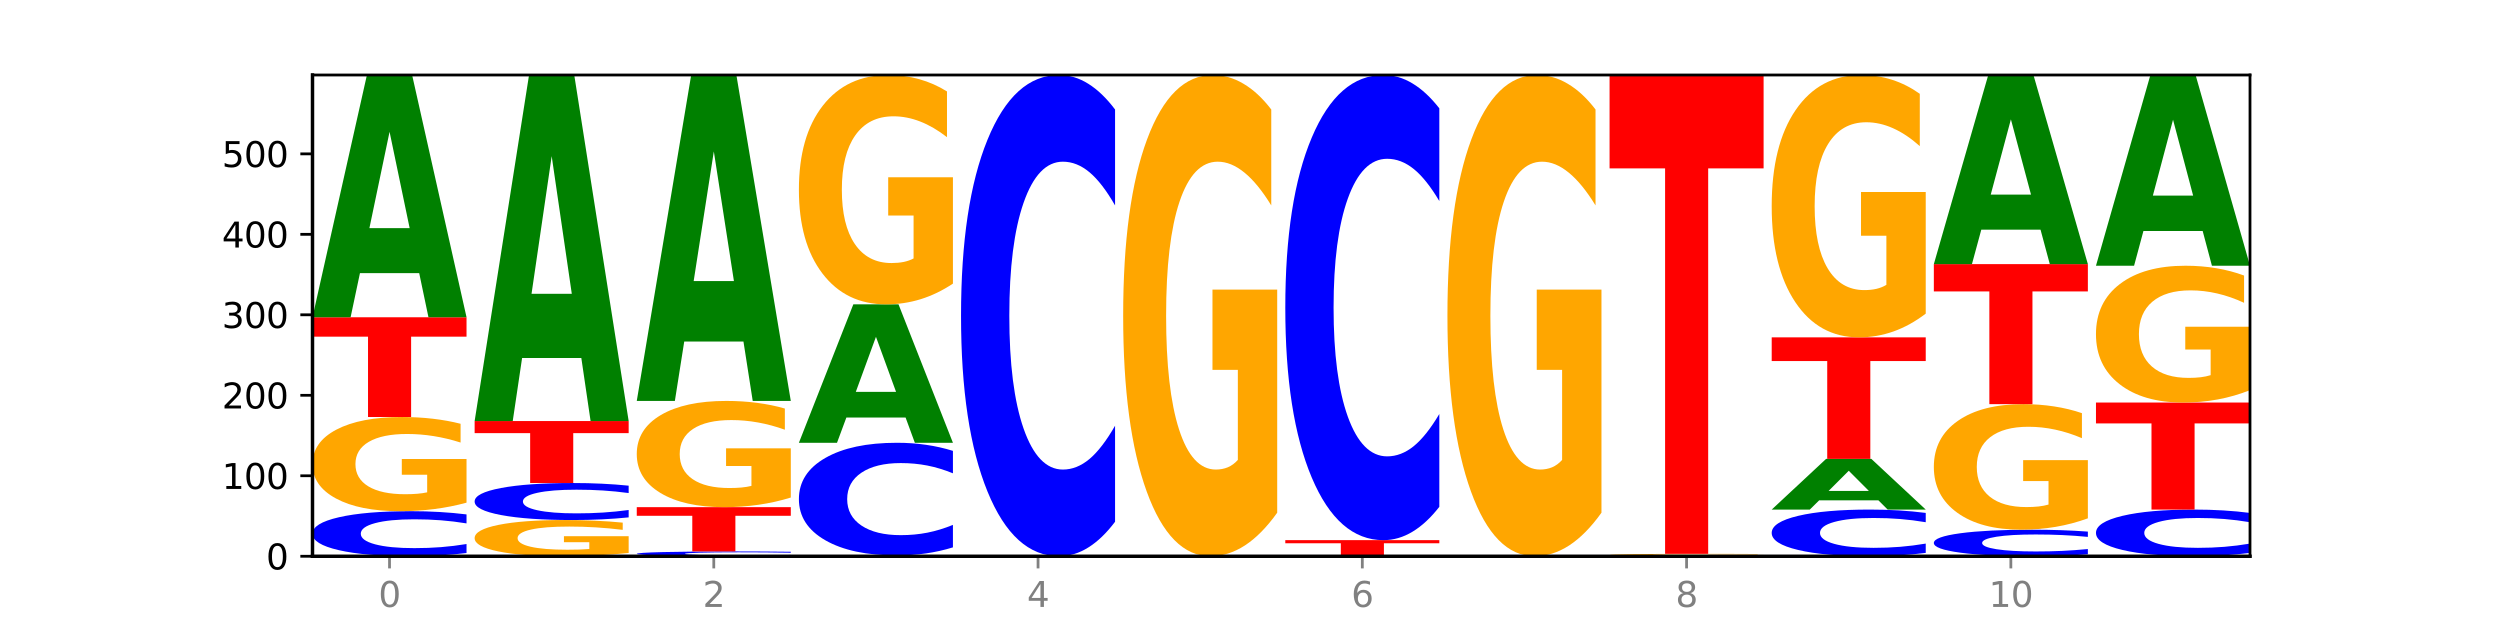 <?xml version="1.0" encoding="utf-8" standalone="no"?>
<!DOCTYPE svg PUBLIC "-//W3C//DTD SVG 1.1//EN"
  "http://www.w3.org/Graphics/SVG/1.1/DTD/svg11.dtd">
<svg xmlns:xlink="http://www.w3.org/1999/xlink" width="720pt" height="180pt" viewBox="0 0 720 180" xmlns="http://www.w3.org/2000/svg" version="1.1">
 <defs>
  <style type="text/css">*{stroke-linejoin: round; stroke-linecap: butt}</style>
 </defs>
 <g id="figure_1">
  <g id="patch_1">
   <path d="M 0 180 
L 720 180 
L 720 0 
L 0 0 
z
" style="fill: #ffffff"/>
  </g>
  <g id="axes_1">
   <g id="patch_2">
    <path d="M 90 160.2 
L 648 160.2 
L 648 21.6 
L 90 21.6 
z
" style="fill: #ffffff"/>
   </g>
   <g id="line2d_1">
    <path d="M 90 160.2 
L 648 160.2 
" clip-path="url(#p3c459861c7)" style="fill: none; stroke: #000000; stroke-width: 0.5; stroke-linecap: square"/>
   </g>
   <g id="patch_3">
    <path d="M 134.36 159.27 
Q 130.649 159.731 126.637 159.964 
Q 122.624 160.2 118.254 160.2 
Q 105.222 160.2 97.611 158.452 
Q 90 156.704 90 153.714 
Q 90 150.714 97.611 148.969 
Q 105.222 147.221 118.254 147.221 
Q 122.624 147.221 126.637 147.457 
Q 130.649 147.69 134.36 148.151 
L 134.36 150.738 
Q 130.616 150.127 126.983 149.843 
Q 123.351 149.559 119.339 149.559 
Q 112.141 149.559 108.017 150.666 
Q 103.904 151.771 103.904 153.714 
Q 103.904 155.65 108.017 156.757 
Q 112.141 157.862 119.339 157.862 
Q 123.351 157.862 126.983 157.578 
Q 130.616 157.291 134.36 156.68 
L 134.36 159.27 
z
" clip-path="url(#p3c459861c7)" style="fill: #0000ff"/>
   </g>
   <g id="patch_4">
    <path d="M 134.36 144.767 
Q 129.886 145.994 125.074 146.61 
Q 120.263 147.221 115.133 147.221 
Q 103.541 147.221 96.77 143.568 
Q 90 139.916 90 133.67 
Q 90 127.352 96.89 123.728 
Q 103.789 120.103 115.789 120.103 
Q 120.412 120.103 124.647 120.596 
Q 128.892 121.084 132.65 122.047 
L 132.65 127.453 
Q 128.773 126.215 124.935 125.604 
Q 121.098 124.988 117.24 124.988 
Q 110.102 124.988 106.235 127.24 
Q 102.367 129.486 102.367 133.67 
Q 102.367 137.816 106.096 140.079 
Q 109.824 142.336 116.684 142.336 
Q 118.553 142.336 120.153 142.207 
Q 121.754 142.073 123.026 141.793 
L 123.026 136.718 
L 115.719 136.718 
L 115.719 132.197 
L 134.36 132.197 
L 134.36 144.767 
z
" clip-path="url(#p3c459861c7)" style="fill: #ffa600"/>
   </g>
   <g id="patch_5">
    <path d="M 90 91.364 
L 134.36 91.364 
L 134.36 96.969 
L 118.401 96.969 
L 118.401 120.103 
L 105.99 120.103 
L 105.99 96.969 
L 90 96.969 
L 90 91.364 
z
" clip-path="url(#p3c459861c7)" style="fill: #ff0000"/>
   </g>
   <g id="patch_6">
    <path d="M 120.728 78.655 
L 103.668 78.655 
L 100.974 91.364 
L 90 91.364 
L 105.672 21.6 
L 118.687 21.6 
L 134.36 91.364 
L 123.395 91.364 
L 120.728 78.655 
z
M 106.389 65.707 
L 117.98 65.707 
L 112.194 37.957 
L 106.389 65.707 
z
" clip-path="url(#p3c459861c7)" style="fill: #008000"/>
   </g>
   <g id="patch_7">
    <path d="M 181.054 159.256 
Q 176.581 159.728 171.769 159.965 
Q 166.957 160.2 161.827 160.2 
Q 150.235 160.2 143.465 158.795 
Q 136.695 157.391 136.695 154.988 
Q 136.695 152.558 143.584 151.164 
Q 150.484 149.77 162.483 149.77 
Q 167.106 149.77 171.341 149.96 
Q 175.586 150.147 179.344 150.518 
L 179.344 152.597 
Q 175.467 152.121 171.63 151.886 
Q 167.792 151.649 163.935 151.649 
Q 156.797 151.649 152.929 152.515 
Q 149.062 153.379 149.062 154.988 
Q 149.062 156.583 152.79 157.453 
Q 156.518 158.321 163.378 158.321 
Q 165.247 158.321 166.848 158.272 
Q 168.448 158.22 169.721 158.112 
L 169.721 156.16 
L 162.414 156.16 
L 162.414 154.422 
L 181.054 154.422 
L 181.054 159.256 
z
" clip-path="url(#p3c459861c7)" style="fill: #ffa600"/>
   </g>
   <g id="patch_8">
    <path d="M 181.054 149.006 
Q 177.344 149.385 173.331 149.576 
Q 169.319 149.77 164.949 149.77 
Q 151.917 149.77 144.306 148.334 
Q 136.695 146.898 136.695 144.443 
Q 136.695 141.978 144.306 140.545 
Q 151.917 139.109 164.949 139.109 
Q 169.319 139.109 173.331 139.303 
Q 177.344 139.494 181.054 139.873 
L 181.054 141.998 
Q 177.31 141.496 173.678 141.263 
Q 170.045 141.029 166.033 141.029 
Q 158.835 141.029 154.711 141.939 
Q 150.598 142.846 150.598 144.443 
Q 150.598 146.033 154.711 146.942 
Q 158.835 147.85 166.033 147.85 
Q 170.045 147.85 173.678 147.616 
Q 177.31 147.381 181.054 146.879 
L 181.054 149.006 
z
" clip-path="url(#p3c459861c7)" style="fill: #0000ff"/>
   </g>
   <g id="patch_9">
    <path d="M 136.695 121.262 
L 181.054 121.262 
L 181.054 124.743 
L 165.095 124.743 
L 165.095 139.109 
L 152.685 139.109 
L 152.685 124.743 
L 136.695 124.743 
L 136.695 121.262 
z
" clip-path="url(#p3c459861c7)" style="fill: #ff0000"/>
   </g>
   <g id="patch_10">
    <path d="M 167.423 103.107 
L 150.363 103.107 
L 147.669 121.262 
L 136.695 121.262 
L 152.367 21.6 
L 165.382 21.6 
L 181.054 121.262 
L 170.089 121.262 
L 167.423 103.107 
z
M 153.083 84.61 
L 164.675 84.61 
L 158.888 44.967 
L 153.083 84.61 
z
" clip-path="url(#p3c459861c7)" style="fill: #008000"/>
   </g>
   <g id="patch_11">
    <path d="M 227.749 160.1 
Q 224.038 160.15 220.026 160.175 
Q 216.014 160.2 211.644 160.2 
Q 198.612 160.2 191 160.013 
Q 183.389 159.825 183.389 159.505 
Q 183.389 159.184 191 158.997 
Q 198.612 158.809 211.644 158.809 
Q 216.014 158.809 220.026 158.835 
Q 224.038 158.86 227.749 158.909 
L 227.749 159.186 
Q 224.005 159.121 220.372 159.09 
Q 216.74 159.06 212.728 159.06 
Q 205.53 159.06 201.406 159.178 
Q 197.293 159.297 197.293 159.505 
Q 197.293 159.713 201.406 159.831 
Q 205.53 159.95 212.728 159.95 
Q 216.74 159.95 220.372 159.919 
Q 224.005 159.888 227.749 159.823 
L 227.749 160.1 
z
" clip-path="url(#p3c459861c7)" style="fill: #0000ff"/>
   </g>
   <g id="patch_12">
    <path d="M 183.389 146.062 
L 227.749 146.062 
L 227.749 148.548 
L 211.79 148.548 
L 211.79 158.809 
L 199.379 158.809 
L 199.379 148.548 
L 183.389 148.548 
L 183.389 146.062 
z
" clip-path="url(#p3c459861c7)" style="fill: #ff0000"/>
   </g>
   <g id="patch_13">
    <path d="M 227.749 143.294 
Q 223.275 144.678 218.463 145.373 
Q 213.652 146.062 208.522 146.062 
Q 196.93 146.062 190.159 141.941 
Q 183.389 137.821 183.389 130.774 
Q 183.389 123.646 190.279 119.557 
Q 197.178 115.468 209.178 115.468 
Q 213.801 115.468 218.036 116.024 
Q 222.281 116.574 226.039 117.661 
L 226.039 123.759 
Q 222.162 122.363 218.324 121.674 
Q 214.487 120.979 210.629 120.979 
Q 203.491 120.979 199.624 123.519 
Q 195.757 126.053 195.757 130.774 
Q 195.757 135.451 199.485 138.004 
Q 203.213 140.551 210.073 140.551 
Q 211.942 140.551 213.542 140.406 
Q 215.143 140.254 216.415 139.938 
L 216.415 134.212 
L 209.108 134.212 
L 209.108 129.112 
L 227.749 129.112 
L 227.749 143.294 
z
" clip-path="url(#p3c459861c7)" style="fill: #ffa600"/>
   </g>
   <g id="patch_14">
    <path d="M 214.117 98.368 
L 197.057 98.368 
L 194.363 115.468 
L 183.389 115.468 
L 199.062 21.6 
L 212.077 21.6 
L 227.749 115.468 
L 216.784 115.468 
L 214.117 98.368 
z
M 199.778 80.946 
L 211.369 80.946 
L 205.583 43.608 
L 199.778 80.946 
z
" clip-path="url(#p3c459861c7)" style="fill: #008000"/>
   </g>
   <g id="patch_15">
    <path d="M 230.084 159.968 
L 274.444 159.968 
L 274.444 160.013 
L 258.484 160.013 
L 258.484 160.2 
L 246.074 160.2 
L 246.074 160.013 
L 230.084 160.013 
L 230.084 159.968 
z
" clip-path="url(#p3c459861c7)" style="fill: #ff0000"/>
   </g>
   <g id="patch_16">
    <path d="M 274.444 157.642 
Q 270.733 158.795 266.721 159.378 
Q 262.708 159.968 258.338 159.968 
Q 245.306 159.968 237.695 155.598 
Q 230.084 151.228 230.084 143.754 
Q 230.084 136.254 237.695 131.89 
Q 245.306 127.52 258.338 127.52 
Q 262.708 127.52 266.721 128.11 
Q 270.733 128.693 274.444 129.846 
L 274.444 136.314 
Q 270.699 134.786 267.067 134.075 
Q 263.435 133.365 259.422 133.365 
Q 252.224 133.365 248.1 136.133 
Q 243.987 138.895 243.987 143.754 
Q 243.987 148.594 248.1 151.362 
Q 252.224 154.123 259.422 154.123 
Q 263.435 154.123 267.067 153.413 
Q 270.699 152.696 274.444 151.167 
L 274.444 157.642 
z
" clip-path="url(#p3c459861c7)" style="fill: #0000ff"/>
   </g>
   <g id="patch_17">
    <path d="M 260.812 120.258 
L 243.752 120.258 
L 241.058 127.52 
L 230.084 127.52 
L 245.756 87.655 
L 258.771 87.655 
L 274.444 127.52 
L 263.478 127.52 
L 260.812 120.258 
z
M 246.473 112.859 
L 258.064 112.859 
L 252.277 97.002 
L 246.473 112.859 
z
" clip-path="url(#p3c459861c7)" style="fill: #008000"/>
   </g>
   <g id="patch_18">
    <path d="M 274.444 81.679 
Q 269.97 84.667 265.158 86.168 
Q 260.346 87.655 255.216 87.655 
Q 243.624 87.655 236.854 78.759 
Q 230.084 69.862 230.084 54.648 
Q 230.084 39.257 236.973 30.428 
Q 243.873 21.6 255.872 21.6 
Q 260.495 21.6 264.73 22.801 
Q 268.976 23.988 272.734 26.335 
L 272.734 39.502 
Q 268.856 36.487 265.019 34.999 
Q 261.181 33.498 257.324 33.498 
Q 250.186 33.498 246.318 38.984 
Q 242.451 44.455 242.451 54.648 
Q 242.451 64.745 246.179 70.258 
Q 249.907 75.757 256.767 75.757 
Q 258.636 75.757 260.237 75.443 
Q 261.837 75.115 263.11 74.433 
L 263.11 62.071 
L 255.803 62.071 
L 255.803 51.059 
L 274.444 51.059 
L 274.444 81.679 
z
" clip-path="url(#p3c459861c7)" style="fill: #ffa600"/>
   </g>
   <g id="patch_19">
    <path d="M 321.138 150.265 
Q 317.427 155.19 313.415 157.681 
Q 309.403 160.2 305.033 160.2 
Q 292.001 160.2 284.389 141.533 
Q 276.778 122.866 276.778 90.943 
Q 276.778 58.905 284.389 40.267 
Q 292.001 21.6 305.033 21.6 
Q 309.403 21.6 313.415 24.119 
Q 317.427 26.61 321.138 31.535 
L 321.138 59.163 
Q 317.394 52.635 313.762 49.601 
Q 310.129 46.566 306.117 46.566 
Q 298.919 46.566 294.795 58.39 
Q 290.682 70.186 290.682 90.943 
Q 290.682 111.614 294.795 123.439 
Q 298.919 135.234 306.117 135.234 
Q 310.129 135.234 313.762 132.199 
Q 317.394 129.136 321.138 122.608 
L 321.138 150.265 
z
" clip-path="url(#p3c459861c7)" style="fill: #0000ff"/>
   </g>
   <g id="patch_20">
    <path d="M 367.833 147.66 
Q 363.359 153.93 358.547 157.079 
Q 353.735 160.2 348.605 160.2 
Q 337.013 160.2 330.243 141.533 
Q 323.473 122.866 323.473 90.943 
Q 323.473 58.648 330.362 40.124 
Q 337.262 21.6 349.262 21.6 
Q 353.884 21.6 358.12 24.119 
Q 362.365 26.61 366.123 31.535 
L 366.123 59.163 
Q 362.245 52.836 358.408 49.715 
Q 354.57 46.566 350.713 46.566 
Q 343.575 46.566 339.708 58.075 
Q 335.84 69.556 335.84 90.943 
Q 335.84 112.129 339.568 123.696 
Q 343.297 135.234 350.156 135.234 
Q 352.025 135.234 353.626 134.576 
Q 355.227 133.889 356.499 132.457 
L 356.499 106.518 
L 349.192 106.518 
L 349.192 83.413 
L 367.833 83.413 
L 367.833 147.66 
z
" clip-path="url(#p3c459861c7)" style="fill: #ffa600"/>
   </g>
   <g id="patch_21">
    <path d="M 370.167 155.565 
L 414.527 155.565 
L 414.527 156.469 
L 398.568 156.469 
L 398.568 160.2 
L 386.158 160.2 
L 386.158 156.469 
L 370.167 156.469 
L 370.167 155.565 
z
" clip-path="url(#p3c459861c7)" style="fill: #ff0000"/>
   </g>
   <g id="patch_22">
    <path d="M 414.527 145.962 
Q 410.817 150.722 406.804 153.129 
Q 402.792 155.565 398.422 155.565 
Q 385.39 155.565 377.779 137.522 
Q 370.167 119.479 370.167 88.624 
Q 370.167 57.658 377.779 39.643 
Q 385.39 21.6 398.422 21.6 
Q 402.792 21.6 406.804 24.035 
Q 410.817 26.443 414.527 31.202 
L 414.527 57.907 
Q 410.783 51.597 407.151 48.664 
Q 403.518 45.731 399.506 45.731 
Q 392.308 45.731 388.184 57.16 
Q 384.071 68.561 384.071 88.624 
Q 384.071 108.604 388.184 120.033 
Q 392.308 131.434 399.506 131.434 
Q 403.518 131.434 407.151 128.5 
Q 410.783 125.539 414.527 119.23 
L 414.527 145.962 
z
" clip-path="url(#p3c459861c7)" style="fill: #0000ff"/>
   </g>
   <g id="patch_23">
    <path d="M 461.222 147.66 
Q 456.748 153.93 451.936 157.079 
Q 447.124 160.2 441.995 160.2 
Q 430.403 160.2 423.632 141.533 
Q 416.862 122.866 416.862 90.943 
Q 416.862 58.648 423.752 40.124 
Q 430.651 21.6 442.651 21.6 
Q 447.274 21.6 451.509 24.119 
Q 455.754 26.61 459.512 31.535 
L 459.512 59.163 
Q 455.635 52.836 451.797 49.715 
Q 447.96 46.566 444.102 46.566 
Q 436.964 46.566 433.097 58.075 
Q 429.229 69.556 429.229 90.943 
Q 429.229 112.129 432.958 123.696 
Q 436.686 135.234 443.545 135.234 
Q 445.414 135.234 447.015 134.576 
Q 448.616 133.889 449.888 132.457 
L 449.888 106.518 
L 442.581 106.518 
L 442.581 83.413 
L 461.222 83.413 
L 461.222 147.66 
z
" clip-path="url(#p3c459861c7)" style="fill: #ffa600"/>
   </g>
   <g id="patch_24">
    <path d="M 507.916 160.137 
Q 503.443 160.169 498.631 160.184 
Q 493.819 160.2 488.689 160.2 
Q 477.097 160.2 470.327 160.106 
Q 463.556 160.013 463.556 159.853 
Q 463.556 159.691 470.446 159.598 
Q 477.346 159.505 489.345 159.505 
Q 493.968 159.505 498.203 159.517 
Q 502.448 159.53 506.206 159.555 
L 506.206 159.693 
Q 502.329 159.661 498.492 159.646 
Q 494.654 159.63 490.797 159.63 
Q 483.659 159.63 479.791 159.688 
Q 475.924 159.745 475.924 159.853 
Q 475.924 159.959 479.652 160.017 
Q 483.38 160.075 490.24 160.075 
Q 492.109 160.075 493.71 160.071 
Q 495.31 160.068 496.583 160.061 
L 496.583 159.931 
L 489.276 159.931 
L 489.276 159.815 
L 507.916 159.815 
L 507.916 160.137 
z
" clip-path="url(#p3c459861c7)" style="fill: #ffa600"/>
   </g>
   <g id="patch_25">
    <path d="M 463.556 21.6 
L 507.916 21.6 
L 507.916 48.495 
L 491.957 48.495 
L 491.957 159.505 
L 479.547 159.505 
L 479.547 48.495 
L 463.556 48.495 
L 463.556 21.6 
z
" clip-path="url(#p3c459861c7)" style="fill: #ff0000"/>
   </g>
   <g id="patch_26">
    <path d="M 554.611 159.236 
Q 550.9 159.714 546.888 159.956 
Q 542.875 160.2 538.505 160.2 
Q 525.474 160.2 517.862 158.389 
Q 510.251 156.579 510.251 153.483 
Q 510.251 150.375 517.862 148.568 
Q 525.474 146.757 538.505 146.757 
Q 542.875 146.757 546.888 147.002 
Q 550.9 147.243 554.611 147.721 
L 554.611 150.4 
Q 550.867 149.767 547.234 149.473 
Q 543.602 149.179 539.59 149.179 
Q 532.392 149.179 528.268 150.325 
Q 524.155 151.47 524.155 153.483 
Q 524.155 155.488 528.268 156.635 
Q 532.392 157.779 539.59 157.779 
Q 543.602 157.779 547.234 157.484 
Q 550.867 157.187 554.611 156.554 
L 554.611 159.236 
z
" clip-path="url(#p3c459861c7)" style="fill: #0000ff"/>
   </g>
   <g id="patch_27">
    <path d="M 540.979 144.097 
L 523.919 144.097 
L 521.225 146.757 
L 510.251 146.757 
L 525.923 132.156 
L 538.938 132.156 
L 554.611 146.757 
L 543.646 146.757 
L 540.979 144.097 
z
M 526.64 141.387 
L 538.231 141.387 
L 532.445 135.579 
L 526.64 141.387 
z
" clip-path="url(#p3c459861c7)" style="fill: #008000"/>
   </g>
   <g id="patch_28">
    <path d="M 510.251 97.158 
L 554.611 97.158 
L 554.611 103.983 
L 538.652 103.983 
L 538.652 132.156 
L 526.241 132.156 
L 526.241 103.983 
L 510.251 103.983 
L 510.251 97.158 
z
" clip-path="url(#p3c459861c7)" style="fill: #ff0000"/>
   </g>
   <g id="patch_29">
    <path d="M 554.611 90.322 
Q 550.137 93.74 545.325 95.457 
Q 540.514 97.158 535.384 97.158 
Q 523.792 97.158 517.021 86.982 
Q 510.251 76.805 510.251 59.402 
Q 510.251 41.797 517.141 31.698 
Q 524.04 21.6 536.04 21.6 
Q 540.663 21.6 544.898 22.973 
Q 549.143 24.331 552.901 27.016 
L 552.901 42.078 
Q 549.024 38.628 545.186 36.927 
Q 541.349 35.21 537.491 35.21 
Q 530.353 35.21 526.486 41.484 
Q 522.619 47.743 522.619 59.402 
Q 522.619 70.952 526.347 77.258 
Q 530.075 83.548 536.935 83.548 
Q 538.804 83.548 540.404 83.189 
Q 542.005 82.814 543.277 82.034 
L 543.277 67.893 
L 535.97 67.893 
L 535.97 55.297 
L 554.611 55.297 
L 554.611 90.322 
z
" clip-path="url(#p3c459861c7)" style="fill: #ffa600"/>
   </g>
   <g id="patch_30">
    <path d="M 601.305 159.652 
Q 597.595 159.924 593.582 160.061 
Q 589.57 160.2 585.2 160.2 
Q 572.168 160.2 564.557 159.17 
Q 556.946 158.14 556.946 156.378 
Q 556.946 154.61 564.557 153.582 
Q 572.168 152.552 585.2 152.552 
Q 589.57 152.552 593.582 152.691 
Q 597.595 152.828 601.305 153.1 
L 601.305 154.624 
Q 597.561 154.264 593.929 154.097 
Q 590.297 153.929 586.284 153.929 
Q 579.086 153.929 574.962 154.582 
Q 570.849 155.233 570.849 156.378 
Q 570.849 157.519 574.962 158.171 
Q 579.086 158.822 586.284 158.822 
Q 590.297 158.822 593.929 158.655 
Q 597.561 158.486 601.305 158.126 
L 601.305 159.652 
z
" clip-path="url(#p3c459861c7)" style="fill: #0000ff"/>
   </g>
   <g id="patch_31">
    <path d="M 601.305 149.28 
Q 596.832 150.916 592.02 151.737 
Q 587.208 152.552 582.078 152.552 
Q 570.486 152.552 563.716 147.682 
Q 556.946 142.812 556.946 134.484 
Q 556.946 126.06 563.835 121.227 
Q 570.735 116.395 582.734 116.395 
Q 587.357 116.395 591.592 117.052 
Q 595.838 117.702 599.595 118.987 
L 599.595 126.194 
Q 595.718 124.543 591.881 123.729 
Q 588.043 122.908 584.186 122.908 
Q 577.048 122.908 573.18 125.91 
Q 569.313 128.905 569.313 134.484 
Q 569.313 140.011 573.041 143.029 
Q 576.769 146.039 583.629 146.039 
Q 585.498 146.039 587.099 145.867 
Q 588.699 145.688 589.972 145.314 
L 589.972 138.547 
L 582.665 138.547 
L 582.665 132.52 
L 601.305 132.52 
L 601.305 149.28 
z
" clip-path="url(#p3c459861c7)" style="fill: #ffa600"/>
   </g>
   <g id="patch_32">
    <path d="M 556.946 76.067 
L 601.305 76.067 
L 601.305 83.932 
L 585.346 83.932 
L 585.346 116.395 
L 572.936 116.395 
L 572.936 83.932 
L 556.946 83.932 
L 556.946 76.067 
z
" clip-path="url(#p3c459861c7)" style="fill: #ff0000"/>
   </g>
   <g id="patch_33">
    <path d="M 587.674 66.144 
L 570.614 66.144 
L 567.92 76.067 
L 556.946 76.067 
L 572.618 21.6 
L 585.633 21.6 
L 601.305 76.067 
L 590.34 76.067 
L 587.674 66.144 
z
M 573.335 56.036 
L 584.926 56.036 
L 579.139 34.37 
L 573.335 56.036 
z
" clip-path="url(#p3c459861c7)" style="fill: #008000"/>
   </g>
   <g id="patch_34">
    <path d="M 648 159.236 
Q 644.289 159.714 640.277 159.956 
Q 636.265 160.2 631.895 160.2 
Q 618.863 160.2 611.251 158.389 
Q 603.64 156.579 603.64 153.483 
Q 603.64 150.375 611.251 148.568 
Q 618.863 146.757 631.895 146.757 
Q 636.265 146.757 640.277 147.002 
Q 644.289 147.243 648 147.721 
L 648 150.4 
Q 644.256 149.767 640.623 149.473 
Q 636.991 149.179 632.979 149.179 
Q 625.781 149.179 621.657 150.325 
Q 617.544 151.47 617.544 153.483 
Q 617.544 155.488 621.657 156.635 
Q 625.781 157.779 632.979 157.779 
Q 636.991 157.779 640.623 157.484 
Q 644.256 157.187 648 156.554 
L 648 159.236 
z
" clip-path="url(#p3c459861c7)" style="fill: #0000ff"/>
   </g>
   <g id="patch_35">
    <path d="M 603.64 115.931 
L 648 115.931 
L 648 121.943 
L 632.041 121.943 
L 632.041 146.757 
L 619.63 146.757 
L 619.63 121.943 
L 603.64 121.943 
L 603.64 115.931 
z
" clip-path="url(#p3c459861c7)" style="fill: #ff0000"/>
   </g>
   <g id="patch_36">
    <path d="M 648 112.367 
Q 643.526 114.149 638.714 115.044 
Q 633.903 115.931 628.773 115.931 
Q 617.181 115.931 610.41 110.625 
Q 603.64 105.318 603.64 96.243 
Q 603.64 87.062 610.53 81.796 
Q 617.429 76.53 629.429 76.53 
Q 634.052 76.53 638.287 77.246 
Q 642.532 77.954 646.29 79.354 
L 646.29 87.209 
Q 642.413 85.41 638.575 84.523 
Q 634.738 83.627 630.88 83.627 
Q 623.742 83.627 619.875 86.899 
Q 616.008 90.163 616.008 96.243 
Q 616.008 102.266 619.736 105.554 
Q 623.464 108.834 630.324 108.834 
Q 632.193 108.834 633.793 108.647 
Q 635.394 108.452 636.666 108.045 
L 636.666 100.671 
L 629.359 100.671 
L 629.359 94.102 
L 648 94.102 
L 648 112.367 
z
" clip-path="url(#p3c459861c7)" style="fill: #ffa600"/>
   </g>
   <g id="patch_37">
    <path d="M 634.368 66.524 
L 617.308 66.524 
L 614.614 76.53 
L 603.64 76.53 
L 619.313 21.6 
L 632.328 21.6 
L 648 76.53 
L 637.035 76.53 
L 634.368 66.524 
z
M 620.029 56.329 
L 631.62 56.329 
L 625.834 34.479 
L 620.029 56.329 
z
" clip-path="url(#p3c459861c7)" style="fill: #008000"/>
   </g>
   <g id="matplotlib.axis_1">
    <g id="xtick_1">
     <g id="line2d_2">
      <defs>
       <path id="mc6c1e5971e" d="M 0 0 
L 0 3.5 
" style="stroke: #808080; stroke-width: 0.8"/>
      </defs>
      <g>
       <use xlink:href="#mc6c1e5971e" x="112.18" y="160.2" style="fill: #808080; stroke: #808080; stroke-width: 0.8"/>
      </g>
     </g>
     <g id="text_1">
      <!-- 0 -->
      <g style="fill: #808080" transform="translate(108.999 174.798) scale(0.1 -0.1)">
       <defs>
        <path id="DejaVuSans-30" d="M 2034 4250 
Q 1547 4250 1301 3770 
Q 1056 3291 1056 2328 
Q 1056 1369 1301 889 
Q 1547 409 2034 409 
Q 2525 409 2770 889 
Q 3016 1369 3016 2328 
Q 3016 3291 2770 3770 
Q 2525 4250 2034 4250 
z
M 2034 4750 
Q 2819 4750 3233 4129 
Q 3647 3509 3647 2328 
Q 3647 1150 3233 529 
Q 2819 -91 2034 -91 
Q 1250 -91 836 529 
Q 422 1150 422 2328 
Q 422 3509 836 4129 
Q 1250 4750 2034 4750 
z
" transform="scale(0.016)"/>
       </defs>
       <use xlink:href="#DejaVuSans-30"/>
      </g>
     </g>
    </g>
    <g id="xtick_2">
     <g id="line2d_3">
      <g>
       <use xlink:href="#mc6c1e5971e" x="205.569" y="160.2" style="fill: #808080; stroke: #808080; stroke-width: 0.8"/>
      </g>
     </g>
     <g id="text_2">
      <!-- 2 -->
      <g style="fill: #808080" transform="translate(202.388 174.798) scale(0.1 -0.1)">
       <defs>
        <path id="DejaVuSans-32" d="M 1228 531 
L 3431 531 
L 3431 0 
L 469 0 
L 469 531 
Q 828 903 1448 1529 
Q 2069 2156 2228 2338 
Q 2531 2678 2651 2914 
Q 2772 3150 2772 3378 
Q 2772 3750 2511 3984 
Q 2250 4219 1831 4219 
Q 1534 4219 1204 4116 
Q 875 4013 500 3803 
L 500 4441 
Q 881 4594 1212 4672 
Q 1544 4750 1819 4750 
Q 2544 4750 2975 4387 
Q 3406 4025 3406 3419 
Q 3406 3131 3298 2873 
Q 3191 2616 2906 2266 
Q 2828 2175 2409 1742 
Q 1991 1309 1228 531 
z
" transform="scale(0.016)"/>
       </defs>
       <use xlink:href="#DejaVuSans-32"/>
      </g>
     </g>
    </g>
    <g id="xtick_3">
     <g id="line2d_4">
      <g>
       <use xlink:href="#mc6c1e5971e" x="298.958" y="160.2" style="fill: #808080; stroke: #808080; stroke-width: 0.8"/>
      </g>
     </g>
     <g id="text_3">
      <!-- 4 -->
      <g style="fill: #808080" transform="translate(295.777 174.798) scale(0.1 -0.1)">
       <defs>
        <path id="DejaVuSans-34" d="M 2419 4116 
L 825 1625 
L 2419 1625 
L 2419 4116 
z
M 2253 4666 
L 3047 4666 
L 3047 1625 
L 3713 1625 
L 3713 1100 
L 3047 1100 
L 3047 0 
L 2419 0 
L 2419 1100 
L 313 1100 
L 313 1709 
L 2253 4666 
z
" transform="scale(0.016)"/>
       </defs>
       <use xlink:href="#DejaVuSans-34"/>
      </g>
     </g>
    </g>
    <g id="xtick_4">
     <g id="line2d_5">
      <g>
       <use xlink:href="#mc6c1e5971e" x="392.347" y="160.2" style="fill: #808080; stroke: #808080; stroke-width: 0.8"/>
      </g>
     </g>
     <g id="text_4">
      <!-- 6 -->
      <g style="fill: #808080" transform="translate(389.166 174.798) scale(0.1 -0.1)">
       <defs>
        <path id="DejaVuSans-36" d="M 2113 2584 
Q 1688 2584 1439 2293 
Q 1191 2003 1191 1497 
Q 1191 994 1439 701 
Q 1688 409 2113 409 
Q 2538 409 2786 701 
Q 3034 994 3034 1497 
Q 3034 2003 2786 2293 
Q 2538 2584 2113 2584 
z
M 3366 4563 
L 3366 3988 
Q 3128 4100 2886 4159 
Q 2644 4219 2406 4219 
Q 1781 4219 1451 3797 
Q 1122 3375 1075 2522 
Q 1259 2794 1537 2939 
Q 1816 3084 2150 3084 
Q 2853 3084 3261 2657 
Q 3669 2231 3669 1497 
Q 3669 778 3244 343 
Q 2819 -91 2113 -91 
Q 1303 -91 875 529 
Q 447 1150 447 2328 
Q 447 3434 972 4092 
Q 1497 4750 2381 4750 
Q 2619 4750 2861 4703 
Q 3103 4656 3366 4563 
z
" transform="scale(0.016)"/>
       </defs>
       <use xlink:href="#DejaVuSans-36"/>
      </g>
     </g>
    </g>
    <g id="xtick_5">
     <g id="line2d_6">
      <g>
       <use xlink:href="#mc6c1e5971e" x="485.736" y="160.2" style="fill: #808080; stroke: #808080; stroke-width: 0.8"/>
      </g>
     </g>
     <g id="text_5">
      <!-- 8 -->
      <g style="fill: #808080" transform="translate(482.555 174.798) scale(0.1 -0.1)">
       <defs>
        <path id="DejaVuSans-38" d="M 2034 2216 
Q 1584 2216 1326 1975 
Q 1069 1734 1069 1313 
Q 1069 891 1326 650 
Q 1584 409 2034 409 
Q 2484 409 2743 651 
Q 3003 894 3003 1313 
Q 3003 1734 2745 1975 
Q 2488 2216 2034 2216 
z
M 1403 2484 
Q 997 2584 770 2862 
Q 544 3141 544 3541 
Q 544 4100 942 4425 
Q 1341 4750 2034 4750 
Q 2731 4750 3128 4425 
Q 3525 4100 3525 3541 
Q 3525 3141 3298 2862 
Q 3072 2584 2669 2484 
Q 3125 2378 3379 2068 
Q 3634 1759 3634 1313 
Q 3634 634 3220 271 
Q 2806 -91 2034 -91 
Q 1263 -91 848 271 
Q 434 634 434 1313 
Q 434 1759 690 2068 
Q 947 2378 1403 2484 
z
M 1172 3481 
Q 1172 3119 1398 2916 
Q 1625 2713 2034 2713 
Q 2441 2713 2670 2916 
Q 2900 3119 2900 3481 
Q 2900 3844 2670 4047 
Q 2441 4250 2034 4250 
Q 1625 4250 1398 4047 
Q 1172 3844 1172 3481 
z
" transform="scale(0.016)"/>
       </defs>
       <use xlink:href="#DejaVuSans-38"/>
      </g>
     </g>
    </g>
    <g id="xtick_6">
     <g id="line2d_7">
      <g>
       <use xlink:href="#mc6c1e5971e" x="579.126" y="160.2" style="fill: #808080; stroke: #808080; stroke-width: 0.8"/>
      </g>
     </g>
     <g id="text_6">
      <!-- 10 -->
      <g style="fill: #808080" transform="translate(572.763 174.798) scale(0.1 -0.1)">
       <defs>
        <path id="DejaVuSans-31" d="M 794 531 
L 1825 531 
L 1825 4091 
L 703 3866 
L 703 4441 
L 1819 4666 
L 2450 4666 
L 2450 531 
L 3481 531 
L 3481 0 
L 794 0 
L 794 531 
z
" transform="scale(0.016)"/>
       </defs>
       <use xlink:href="#DejaVuSans-31"/>
       <use xlink:href="#DejaVuSans-30" x="63.623"/>
      </g>
     </g>
    </g>
   </g>
   <g id="matplotlib.axis_2">
    <g id="ytick_1">
     <g id="line2d_8">
      <defs>
       <path id="m6f7b3e8a17" d="M 0 0 
L -3.5 0 
" style="stroke: #000000; stroke-width: 0.8"/>
      </defs>
      <g>
       <use xlink:href="#m6f7b3e8a17" x="90" y="160.2" style="stroke: #000000; stroke-width: 0.8"/>
      </g>
     </g>
     <g id="text_7">
      <!-- 0 -->
      <g transform="translate(76.638 163.999) scale(0.1 -0.1)">
       <use xlink:href="#DejaVuSans-30"/>
      </g>
     </g>
    </g>
    <g id="ytick_2">
     <g id="line2d_9">
      <g>
       <use xlink:href="#m6f7b3e8a17" x="90" y="137.023" style="stroke: #000000; stroke-width: 0.8"/>
      </g>
     </g>
     <g id="text_8">
      <!-- 100 -->
      <g transform="translate(63.913 140.822) scale(0.1 -0.1)">
       <use xlink:href="#DejaVuSans-31"/>
       <use xlink:href="#DejaVuSans-30" x="63.623"/>
       <use xlink:href="#DejaVuSans-30" x="127.246"/>
      </g>
     </g>
    </g>
    <g id="ytick_3">
     <g id="line2d_10">
      <g>
       <use xlink:href="#m6f7b3e8a17" x="90" y="113.845" style="stroke: #000000; stroke-width: 0.8"/>
      </g>
     </g>
     <g id="text_9">
      <!-- 200 -->
      <g transform="translate(63.913 117.645) scale(0.1 -0.1)">
       <use xlink:href="#DejaVuSans-32"/>
       <use xlink:href="#DejaVuSans-30" x="63.623"/>
       <use xlink:href="#DejaVuSans-30" x="127.246"/>
      </g>
     </g>
    </g>
    <g id="ytick_4">
     <g id="line2d_11">
      <g>
       <use xlink:href="#m6f7b3e8a17" x="90" y="90.668" style="stroke: #000000; stroke-width: 0.8"/>
      </g>
     </g>
     <g id="text_10">
      <!-- 300 -->
      <g transform="translate(63.913 94.467) scale(0.1 -0.1)">
       <defs>
        <path id="DejaVuSans-33" d="M 2597 2516 
Q 3050 2419 3304 2112 
Q 3559 1806 3559 1356 
Q 3559 666 3084 287 
Q 2609 -91 1734 -91 
Q 1441 -91 1130 -33 
Q 819 25 488 141 
L 488 750 
Q 750 597 1062 519 
Q 1375 441 1716 441 
Q 2309 441 2620 675 
Q 2931 909 2931 1356 
Q 2931 1769 2642 2001 
Q 2353 2234 1838 2234 
L 1294 2234 
L 1294 2753 
L 1863 2753 
Q 2328 2753 2575 2939 
Q 2822 3125 2822 3475 
Q 2822 3834 2567 4026 
Q 2313 4219 1838 4219 
Q 1578 4219 1281 4162 
Q 984 4106 628 3988 
L 628 4550 
Q 988 4650 1302 4700 
Q 1616 4750 1894 4750 
Q 2613 4750 3031 4423 
Q 3450 4097 3450 3541 
Q 3450 3153 3228 2886 
Q 3006 2619 2597 2516 
z
" transform="scale(0.016)"/>
       </defs>
       <use xlink:href="#DejaVuSans-33"/>
       <use xlink:href="#DejaVuSans-30" x="63.623"/>
       <use xlink:href="#DejaVuSans-30" x="127.246"/>
      </g>
     </g>
    </g>
    <g id="ytick_5">
     <g id="line2d_12">
      <g>
       <use xlink:href="#m6f7b3e8a17" x="90" y="67.491" style="stroke: #000000; stroke-width: 0.8"/>
      </g>
     </g>
     <g id="text_11">
      <!-- 400 -->
      <g transform="translate(63.913 71.29) scale(0.1 -0.1)">
       <use xlink:href="#DejaVuSans-34"/>
       <use xlink:href="#DejaVuSans-30" x="63.623"/>
       <use xlink:href="#DejaVuSans-30" x="127.246"/>
      </g>
     </g>
    </g>
    <g id="ytick_6">
     <g id="line2d_13">
      <g>
       <use xlink:href="#m6f7b3e8a17" x="90" y="44.314" style="stroke: #000000; stroke-width: 0.8"/>
      </g>
     </g>
     <g id="text_12">
      <!-- 500 -->
      <g transform="translate(63.913 48.113) scale(0.1 -0.1)">
       <defs>
        <path id="DejaVuSans-35" d="M 691 4666 
L 3169 4666 
L 3169 4134 
L 1269 4134 
L 1269 2991 
Q 1406 3038 1543 3061 
Q 1681 3084 1819 3084 
Q 2600 3084 3056 2656 
Q 3513 2228 3513 1497 
Q 3513 744 3044 326 
Q 2575 -91 1722 -91 
Q 1428 -91 1123 -41 
Q 819 9 494 109 
L 494 744 
Q 775 591 1075 516 
Q 1375 441 1709 441 
Q 2250 441 2565 725 
Q 2881 1009 2881 1497 
Q 2881 1984 2565 2268 
Q 2250 2553 1709 2553 
Q 1456 2553 1204 2497 
Q 953 2441 691 2322 
L 691 4666 
z
" transform="scale(0.016)"/>
       </defs>
       <use xlink:href="#DejaVuSans-35"/>
       <use xlink:href="#DejaVuSans-30" x="63.623"/>
       <use xlink:href="#DejaVuSans-30" x="127.246"/>
      </g>
     </g>
    </g>
   </g>
   <g id="patch_38">
    <path d="M 90 160.2 
L 90 21.6 
" style="fill: none; stroke: #000000; stroke-linejoin: miter; stroke-linecap: square"/>
   </g>
   <g id="patch_39">
    <path d="M 648 160.2 
L 648 21.6 
" style="fill: none; stroke: #000000; stroke-width: 0.8; stroke-linejoin: miter; stroke-linecap: square"/>
   </g>
   <g id="patch_40">
    <path d="M 90 160.2 
L 648 160.2 
" style="fill: none; stroke: #000000; stroke-linejoin: miter; stroke-linecap: square"/>
   </g>
   <g id="patch_41">
    <path d="M 90 21.6 
L 648 21.6 
" style="fill: none; stroke: #000000; stroke-width: 0.8; stroke-linejoin: miter; stroke-linecap: square"/>
   </g>
  </g>
 </g>
 <defs>
  <clipPath id="p3c459861c7">
   <rect x="90" y="21.6" width="558" height="138.6"/>
  </clipPath>
 </defs>
</svg>
